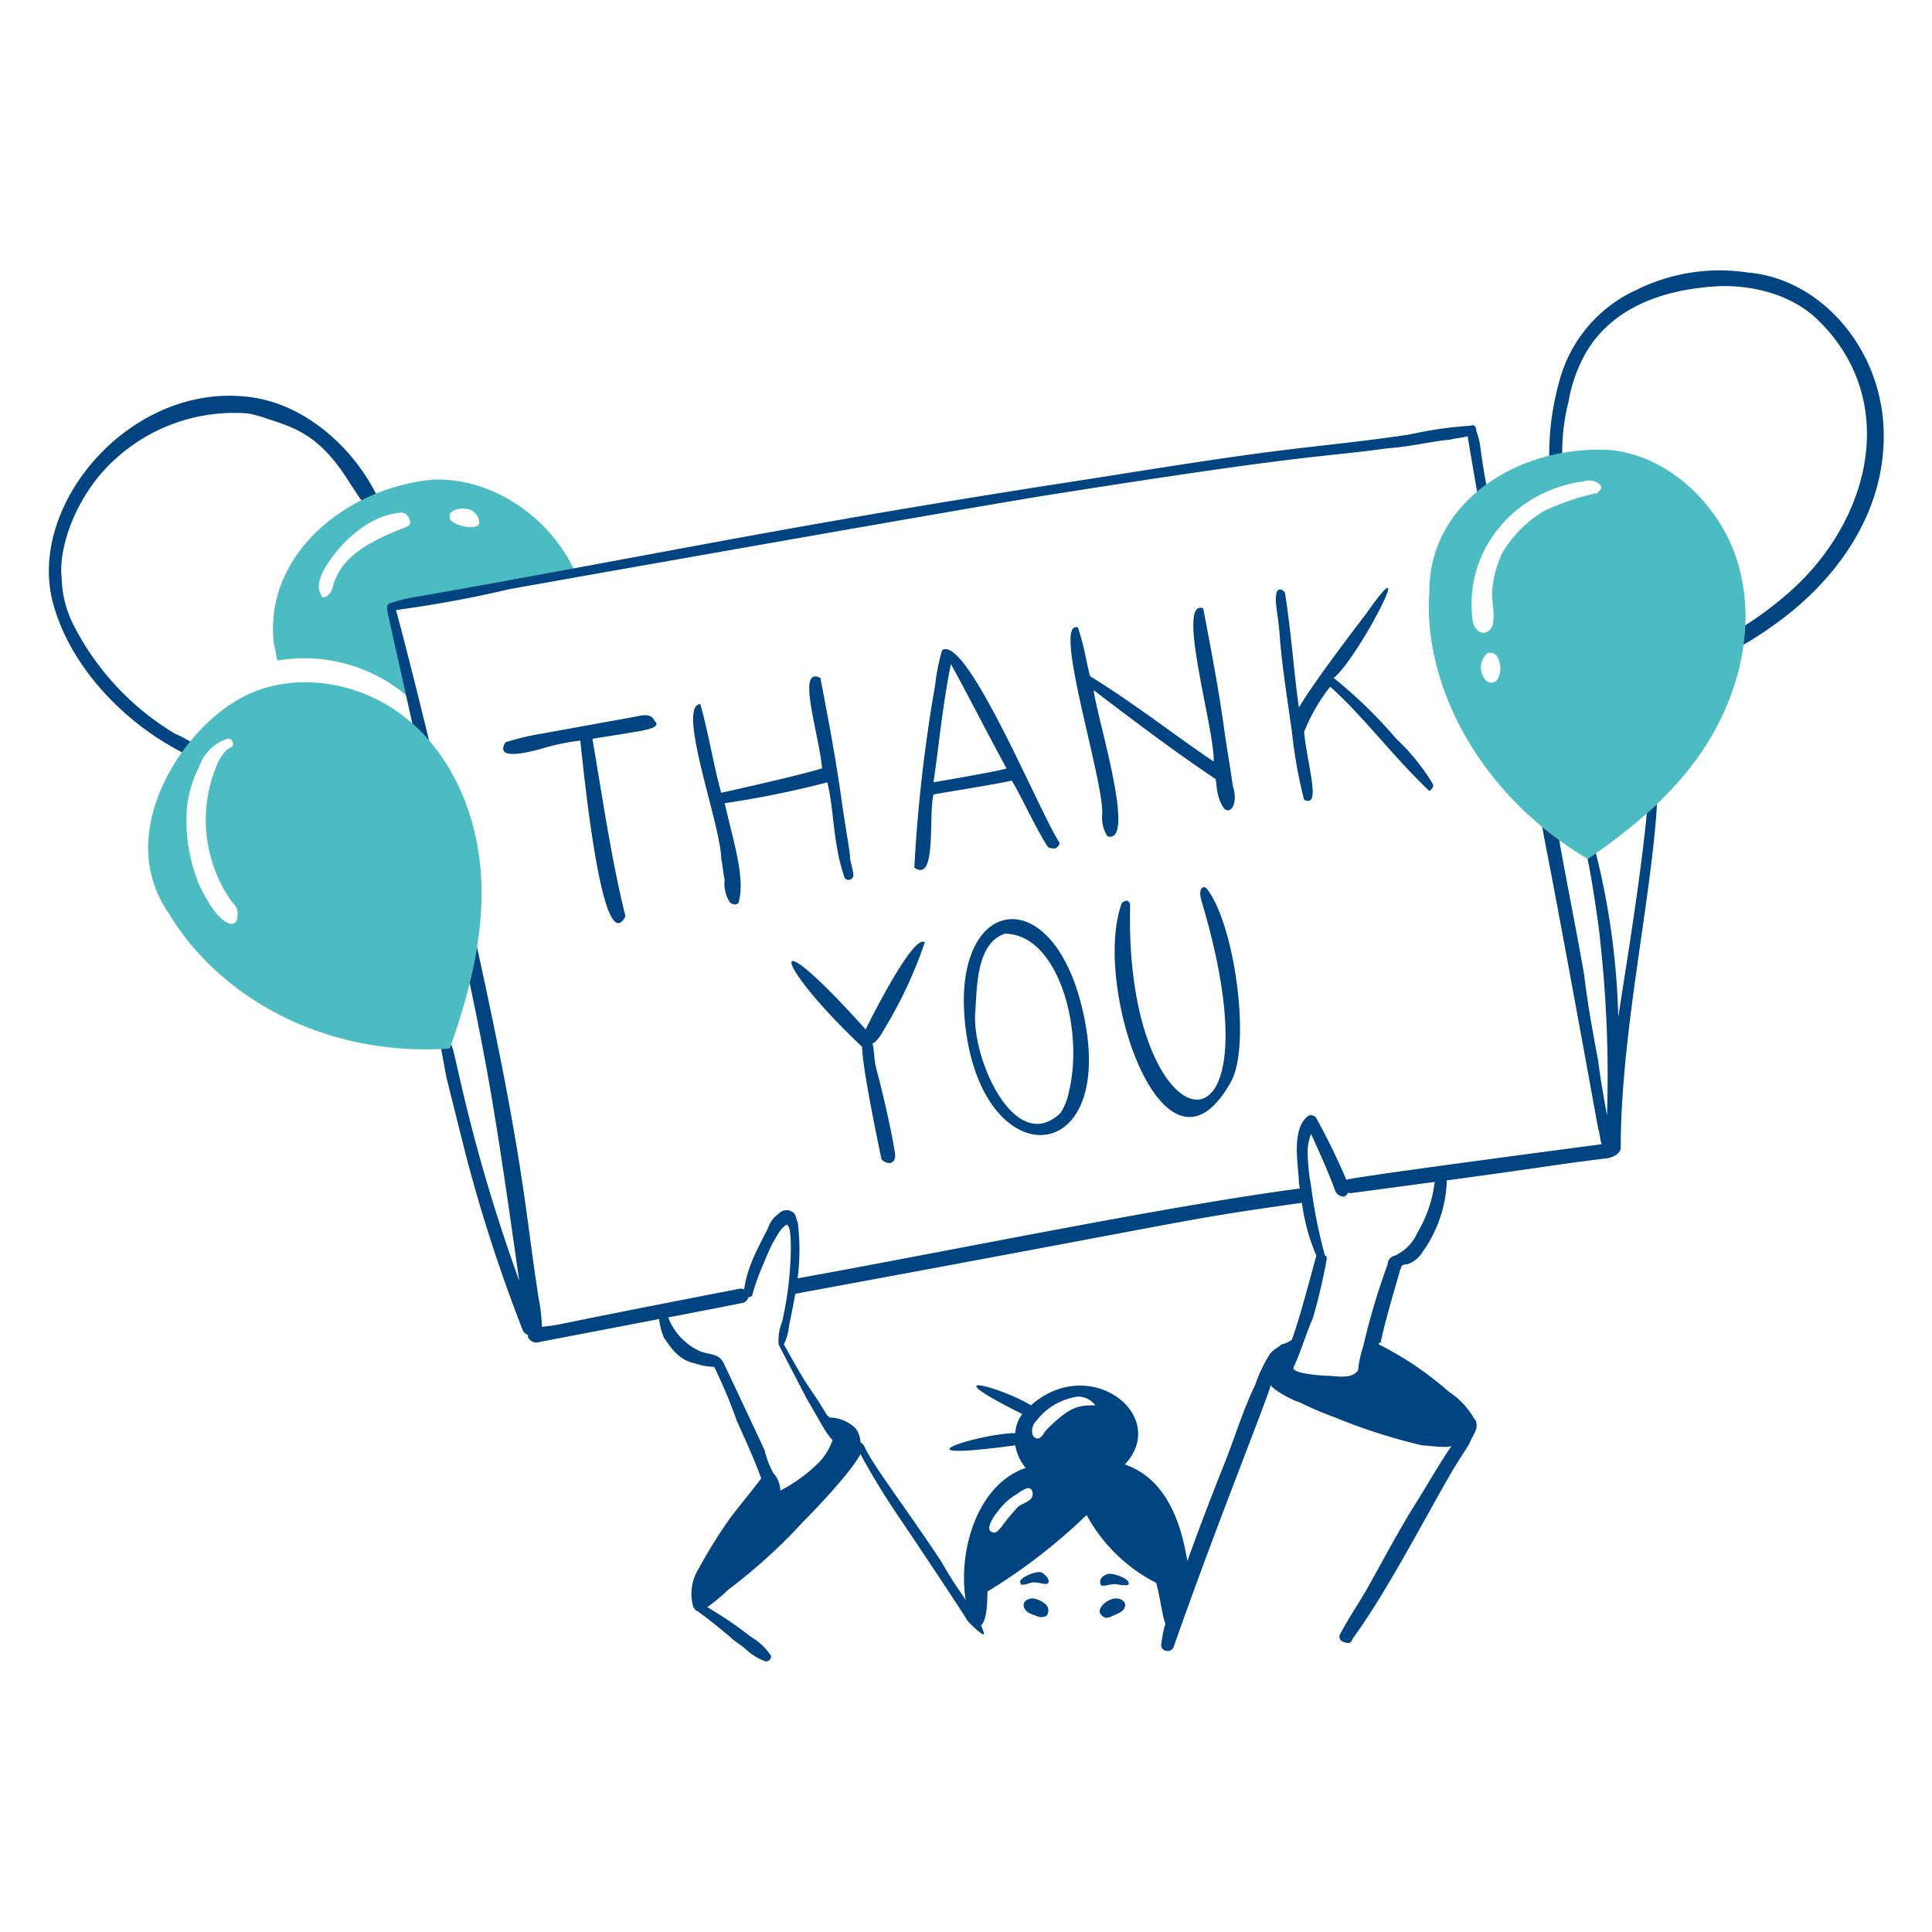 <svg viewBox="0 0 400 400" xmlns="http://www.w3.org/2000/svg" id="Thank-You-3--Streamline-Brooklyn" height="400" width="400"><desc>THANK YOU 3 Streamline Illustration: https://streamlinehq.com</desc><path d="M77.988 102.536c-4.756 -9.692 -14.4 -18.4 -25.218 -20.174C27.832 78.288 5.388 104.126 10.98 124.872c3.8 14.106 16.308 26.34 29.182 32.062a17.586 17.586 0 0 1 1.08 -2.522c-1.8 -0.72 -3.242 -1.8 -5.044 -2.522A55.668 55.668 0 0 1 15.304 129.554a22.318 22.318 0 0 1 -2.522 -9.726c-0.812 -6.504 3.086 -17.668 11.168 -24.858a36.502 36.502 0 0 1 27.38 -9.37 25.638 25.638 0 0 1 2.882 0.72c6.272 2.092 11.262 3.2 17.292 12.25 0.72 1.08 2.522 3.962 3.6 5.4 1.804 1.448 3.594 0.012 2.884 -1.434Z" fill="#004481" stroke-width="1"></path><path d="m84.112 143.964 2.162 2.162 -4.324 -19.814 37.106 -7.926c-5.044 -11.166 -16.932 -19.452 -29.18 -19.092 -17.954 1.496 -35.482 15.52 -33.144 34.224 0.362 1.08 0.362 2.162 0.722 3.242a32.818 32.818 0 0 1 26.658 7.204Zm9 -37.466c0.72 -1.44 3.6 -1.44 4.684 -0.72a3.034 3.034 0 0 1 1.44 2.522c-0.36 1.8 -6.124 0.36 -6.124 -1.08ZM67.9 116.586c3.4 -5.102 9.012 -10.01 15.132 -10.448 1.08 0 1.44 0.72 1.8 1.442 0.36 1.08 -0.36 1.44 -1.44 1.8 -5.4 2.162 -11.888 5.044 -14.05 10.8 -0.36 0.72 -0.36 1.442 -0.72 2.162s-1.8 2.162 -2.162 0.72c-1.082 -1.794 0 -4.314 1.44 -6.476Z" fill="#4cbcc3" stroke-width="1"></path><path d="M389.966 88.486c-0.764 -16.754 -13.236 -30.824 -28.1 -32.062a38.752 38.752 0 0 0 -23.056 3.6 28.86 28.86 0 0 0 -15.49 17.292 56.074 56.074 0 0 0 -2.522 19.094c0 1.08 0.36 1.8 0.36 2.882 0.72 -0.36 1.8 -0.72 2.522 -1.082a43.054 43.054 0 0 1 1.08 -15.13 31.23 31.23 0 0 1 3.6 -10.086c5.504 -9.334 15.858 -12.97 26.66 -13.69 7.414 -0.494 15.82 1.6 21.254 6.844 17.506 16.87 10.946 42.706 -7.2 57.64a67.74 67.74 0 0 1 -14.41 9.368c0.36 1.08 0.36 2.16 0.72 3.242a71.496 71.496 0 0 0 11.168 -6.484c13.94 -9.648 24.194 -24.294 23.414 -41.428Z" fill="#004481" stroke-width="1"></path><path d="M135.628 149.368c-0.36 -0.36 -0.446 -1.826 -3.6 -1.08 -0.228 0.054 -19.612 3.552 -19.814 3.6a51.652 51.652 0 0 0 -7.566 1.8c-2.162 3.6 3.588 2.474 8.286 1.08a47.426 47.426 0 0 1 7.2 -1.44c0.36 2.522 4.322 46.112 9.366 36.384 -2.882 -11.528 -4.684 -24.136 -6.846 -36.744 0.756 -0.152 9.386 -1.466 10.8 -1.8 1.364 -0.318 3.168 -0.806 2.174 -1.8Z" fill="#004481" stroke-width="1"></path><path d="M175.976 177.108c-0.36 -2.882 -1.096 -6.842 -1.8 -11.888 -1.106 -7.922 -2.522 -15.492 -4.324 -24.858 -5.044 -2.522 -0.36 11.168 0.36 18.734 -0.324 0 -1.822 0.8 -20.894 5.042 -1.442 -5.042 -2.522 -11.888 -4.324 -18.372 -5.042 0.36 4.324 25.218 4.324 32.062 0.36 1.442 0.36 2.882 0.72 4.324a7.126 7.126 0 0 0 1.08 4.682c0.362 0.362 1.442 0.722 1.8 0 1.442 -5.042 -1.08 -12.6 -2.882 -20.534a202.91 202.91 0 0 0 21.256 -4.322c1.44 5.764 1.08 12.6 3.6 19.814 0.72 0.72 1.44 0.36 1.8 -0.36 0.004 -1.432 -0.716 -2.882 -0.716 -4.324Z" fill="#004481" stroke-width="1"></path><path d="M219.2 174.226c-4.322 -6.844 -19.092 -42.87 -24.136 -39.628a40.51 40.51 0 0 0 -1.442 7.2 316.814 316.814 0 0 0 -4.322 37.826c4.682 3.242 2.882 -10.448 3.962 -15.13 0.904 -0.226 13.426 -2.186 16.212 -2.882 2.162 3.6 3.962 7.924 7.2 13.328 0.36 0.722 1.082 0.722 1.8 0.722 0.726 -0.356 1.092 -1.076 0.726 -1.436Zm-25.932 -12.248c1.082 -7.2 1.8 -15.492 3.6 -24.498 3.6 6.484 7.2 13.69 11.528 21.616 -1.948 0.65 -14.75 2.786 -15.128 2.882Z" fill="#004481" stroke-width="1"></path><path d="M255.232 162.698c-0.36 -2.882 -1.098 -6.842 -1.8 -11.888 -1.106 -7.922 -2.522 -15.492 -4.322 -24.858 -5.764 -2.162 2.522 25.578 2.16 31.702 -7.564 -5.044 -16.21 -11.888 -25.576 -17.652 -0.722 -2.522 -1.082 -5.764 -2.522 -10.086 -5.4 -1.8 5.222 30.974 5.042 38.546a7.074 7.074 0 0 0 1.082 4.684c6.124 1.8 -2.162 -24.498 -2.882 -30.262 7.564 5.764 16.572 12.6 25.218 18.372 0.36 0.722 0 3.6 1.8 6.126 1.368 1.362 3 -1.084 1.8 -4.684Z" fill="#004481" stroke-width="1"></path><path d="M296.66 162.338a43.112 43.112 0 0 0 -7.564 -9.366 97.032 97.032 0 0 0 -12.97 -12.61c5.044 -3.962 18.374 -29.9 6.484 -12.968 -0.162 0.2 -10.29 13.316 -13.688 19.092 -1.082 -7.564 -1.442 -14.4 -2.882 -23.776 -0.722 -1.08 -1.8 -0.72 -1.8 0.36 -0.36 1.8 0.384 3.962 0.72 8.646 0.388 5.4 1.442 12.248 2.522 19.814A98.1 98.1 0 0 0 270 165.58c3.6 1.8 0.72 -6.844 0 -14.05a37.814 37.814 0 0 1 5.4 -9.366c6.844 6.124 12.968 14.41 20.534 21.614 0.006 0 1.086 -0.72 0.726 -1.44Z" fill="#004481" stroke-width="1"></path><path d="M183.902 211.692a91.646 91.646 0 0 0 7.566 -16.572c-2.366 -2.1 -12.15 17.812 -12.25 18.014 -21.614 -24.138 -19.092 -13.69 -0.72 3.6 0 4.226 3.4 20.382 3.962 23.056 0 0.72 2.882 2.162 2.882 -0.72 -0.72 -4.684 -2.246 -11.506 -3.962 -18.014 -0.378 -1.436 -0.36 -3.242 -0.72 -5.042 1.08 -0.36 2.162 -2.52 3.242 -4.322Z" fill="#004481" stroke-width="1"></path><path d="M223.89 208.09c-6.516 -25.93 -26.554 -22.384 -24.138 3.242 3.124 33.092 32.742 30.992 24.138 -3.242Zm-2.522 17.652a12.276 12.276 0 0 1 -1.8 4.684c-9.366 9 -18.416 -11.172 -17.652 -20.896 0.378 -4.8 0.11 -14.2 6.124 -16.21 10.96 0 16.39 19.546 13.328 32.422Z" fill="#004481" stroke-width="1"></path><path d="M232.176 187.2c-6.124 17.292 9.032 61.42 22.696 36.744 4.22 -7.622 0.72 -32.782 -5.044 -39.988 -0.72 -0.72 -1.832 0 -1.08 2.522 17.302 57.858 -16.032 51.564 -14.772 1.082 0.018 -0.72 -0.36 -1.082 -0.72 -1.082s-1.08 0.356 -1.08 0.722Z" fill="#004481" stroke-width="1"></path><path d="M71.864 162.698a0.906 0.906 0 0 0 0 -1.8c-1.442 -0.002 -1.442 1.8 0 1.8Z" fill="#004481" stroke-width="1"></path><path d="M99.6 181.432c-0.72 -12.25 -5.69 -24.586 -15.13 -32.424 -9.65 -8.008 -23.66 -10.234 -34.222 -4.682 -11.824 6.214 -22.752 23.4 -18.732 37.466a24.092 24.092 0 0 0 3.6 7.564c9.726 16.212 30.982 29.542 58 27.74 3.966 -11.168 7.208 -23.416 6.484 -35.664Zm-52.234 9.726c-2.768 -1.108 -5.066 -5.8 -6.124 -7.926a34.952 34.952 0 0 1 -2.522 -16.212 24.368 24.368 0 0 1 2.522 -8.284 9.17 9.17 0 0 1 5.758 -5.764c1.08 -0.362 1.8 1.44 0.72 1.8 -2.16 1.082 -3.27 4.674 -3.962 6.846a29.434 29.434 0 0 0 4.322 25.216 2.988 2.988 0 0 1 1.082 2.882c0.006 1.442 -1.076 1.802 -1.796 1.442Z" fill="#4cbcc3" stroke-width="1"></path><path d="M359.704 116.226c-3.552 -11.544 -14.026 -21.824 -26.298 -23.056a42.894 42.894 0 0 0 -12.248 1.08c-13.958 3.37 -25.218 13.682 -25.218 28.1 -1.44 18.732 9.726 41.788 32.782 55.478 10.088 -6.844 19.814 -15.13 25.94 -25.938s8.696 -23.792 5.042 -35.664Zm-51.876 24.856a4.02 4.02 0 0 1 0 -5.764c3.624 -1.552 3.81 7.67 0 5.764Zm23.056 -39.266c0 0.36 -0.36 0.36 -0.72 0.36a51.084 51.084 0 0 0 -10.448 3.6 24.854 24.854 0 0 0 -8.646 8.646 21.858 21.858 0 0 0 -2.16 8.646c0 1.8 1.08 6.484 -0.722 7.566 -1.44 1.08 -2.882 -0.36 -3.242 -1.8 -2.162 -14.77 8.654 -27.378 23.054 -29.18 2.164 -0.72 4.686 1.08 2.884 2.162Z" fill="#4cbcc3" stroke-width="1"></path><path d="M229.294 325.892c-1.08 0.36 -1.8 1.08 -1.442 2.162 0.362 0.72 2.162 -0.36 3.6 0 2.16 0.36 2.16 0 2.16 0 0.726 -1.082 -3.238 -2.522 -4.318 -2.162Z" fill="#004481" stroke-width="1"></path><path d="M231.094 330.936c-2.032 0 -4.538 2.498 -2.88 3.6 0.72 0.72 1.44 0.36 2.16 0s2.162 -0.72 2.522 -1.8 -0.72 -1.8 -1.802 -1.8Z" fill="#004481" stroke-width="1"></path><path d="M215.6 325.532c-1.44 -0.36 -5.044 1.44 -4.324 2.162 0 0.36 0 0.72 2.162 0 1.442 -0.36 3.242 0.72 3.6 0s-0.714 -1.802 -1.438 -2.162Z" fill="#004481" stroke-width="1"></path><path d="M213.8 330.936c-1.08 0 -2.16 0.72 -1.8 1.8s1.44 1.442 2.522 1.8a2.266 2.266 0 0 0 2.16 0 1.778 1.778 0 0 0 -0.36 -2.522 4.784 4.784 0 0 0 -2.522 -1.078Z" fill="#004481" stroke-width="1"></path><path d="M88.828 153.292c-3.8 -15.58 -6.646 -26.516 -6.878 -26.98C89.876 125.232 97.8 123.8 105.366 122c7.926 -1.442 96.926 -17.176 111.318 -19.454 55.644 -8.81 55.454 -7.66 70.6 -9.726 5.044 -0.362 9 -1.442 12.968 -1.8 1.442 -0.36 2.522 -0.36 3.6 -0.72 0.656 3.94 1.312 7.746 1.97 11.502q0.912 -0.768 1.888 -1.472c-0.506 -2.8 -0.968 -5.648 -1.336 -8.6a23.124 23.124 0 0 0 -0.72 -2.522c0 -0.72 -0.362 -1.44 -1.082 -1.08a81.504 81.504 0 0 0 -12.6 1.8c-7.552 1.168 -15.51 2 -23.056 2.882 -15.536 1.822 -30.962 4.446 -46.474 6.844 -59.6 9.212 -84.764 14.838 -135.454 23.776a32.178 32.178 0 0 0 -6.124 1.442 0.774 0.774 0 0 0 -0.72 0.72c0 0.99 -0.482 -1.388 5.23 24.2a37.258 37.258 0 0 1 3.454 3.5Z" fill="#004481" stroke-width="1"></path><path d="M340.954 168.4c-1.452 14.952 -4.618 33.476 -5.904 42.2a154.778 154.778 0 0 0 -4.636 -33.946q-0.844 0.6 -1.692 1.164c-0.2 -0.12 0.2 -0.35 2.162 13.33a255.41 255.41 0 0 1 1.826 39.842c-0.656 -3.8 -1.38 -7.588 -1.826 -11.382 -1.08 -5.764 -2.162 -11.528 -2.882 -17.652 -1.61 -9.346 -3.532 -18.686 -5.188 -28.032q-1.816 -1.324 -3.508 -2.726c1.292 7.228 1.11 4.888 11.578 62.46 0.36 1.08 0.36 2.162 0.722 3.242 -0.94 0.124 -52.15 6.856 -52.858 7.362a139.04 139.04 0 0 0 -6.224 -12.766 1.262 1.262 0 0 0 -1.8 -0.36c-3.546 2.838 -1.8 10.658 -1.8 13.69 0.058 0.412 0.118 0.828 0.176 1.244 -27.08 3.56 -69.344 12.322 -103.966 18.6a46.136 46.136 0 0 0 0.036 -11.568c-0.36 -0.722 -0.36 -1.8 -1.08 -2.162a2.182 2.182 0 0 0 -2.882 0.36 5.6 5.6 0 0 0 -2.162 2.882c-2.166 4.332 -4.31 7.984 -4.972 12.76a2.144 2.144 0 0 0 -0.8 -0.152c-45.524 8.812 -35.308 7.2 -41.068 7.926a38.322 38.322 0 0 0 -0.72 -6.124c-2.886 -18.642 -2.906 -27.746 -12.726 -72.508 -0.4 2.5 -0.916 4.982 -1.518 7.434 4.366 20.786 6.036 31.934 10.26 61.666 -10.726 -29.712 -13.308 -48.526 -14.122 -48.87 -0.088 0.254 -0.178 0.508 -0.268 0.762q-0.894 0.06 -1.782 0.098c0.354 1.78 0.708 3.896 1.062 5.666 0.15 0.754 4.116 16.552 4.322 17.292a323.488 323.488 0 0 0 11.53 35.304 1.916 1.916 0 0 0 1.08 0.956v0.486a1.98 1.98 0 0 0 1.8 1.08c5.778 -1.118 16.188 -3.104 25.336 -4.862a13.922 13.922 0 0 0 0.962 3.782c1.78 2.672 3.382 4.784 6.484 5.4a12.956 12.956 0 0 0 3.962 0.72 103.822 103.822 0 0 1 4.692 11.202c1.8 3.962 3.6 7.926 5.044 11.888 -2.162 2.882 -4.324 5.4 -6.486 8.286a101.894 101.894 0 0 0 -6.484 10.448 9.7 9.7 0 0 0 -1.08 7.924c0.36 0.36 0.36 0.722 0.72 0.722 2.522 1.8 4.684 3.6 6.844 5.4 1.082 1.08 2.522 1.8 3.6 2.882a12 12 0 0 0 3.6 2.16c0.72 0.36 1.8 -0.72 1.08 -1.44a12.8 12.8 0 0 0 -3.962 -3.6 79.16 79.16 0 0 0 -9 -6.126 38.17 38.17 0 0 0 4.322 -3.6 113.684 113.684 0 0 0 15.492 -14.05c2.856 -2.856 10.114 -10.5 11.888 -14.05a160.776 160.776 0 0 0 8.646 14.05c1.564 2.302 12.8 19.098 13.33 20.174 0.72 1.082 3.962 3.964 3.6 2.882a7.964 7.964 0 0 0 -0.612 -1.636c0.72 -0.558 1.332 -2.4 1.332 -7a117.218 117.218 0 0 0 20.534 -15.85 33.96 33.96 0 0 0 14.4 14.05c0.844 2.95 1.318 7.176 1.922 8.456a23 23 0 0 0 -0.84 4.152c-0.36 1.442 1.8 2.162 2.522 0.72 8.728 -24.936 18.96 -50.182 20.158 -54.35 -0.122 0.8 5.074 3.556 5.78 3.556a68.82 68.82 0 0 0 7.564 3.242 117.03 117.03 0 0 0 18.014 5.764c1.054 0 5.542 0.686 6.09 0.048 -2.508 3.6 -4.678 7.524 -7.172 11.48 -3.626 5.748 -6.86 11.88 -10.086 17.652 -1.81 3.238 -4.034 6.446 -5.764 9.726a1.122 1.122 0 0 0 0.72 1.8c0.72 0.36 1.44 0.36 1.8 -0.72 7.018 -9.57 14.844 -24.8 20.534 -34.584 1.054 -1.818 2.522 -3.964 3.6 -5.764 0.72 -1.8 1.8 -2.882 1.442 -4.324 0 -0.36 0 -0.36 -0.362 -0.72a16.464 16.464 0 0 0 -5.4 -5.764 67.484 67.484 0 0 0 -14.412 -9.728c0 -0.36 0 -0.36 0.362 -0.36 1.08 -5.044 2.52 -9.726 3.962 -14.77 0 -0.36 0.36 -0.72 0.36 -1.08a1.324 1.324 0 0 1 1.082 -0.36 5.76 5.76 0 0 0 3.242 -2.522 26.82 26.82 0 0 0 5.042 -14.4 2.738 2.738 0 0 0 -0.042 -0.464c22.902 -3.12 22.362 -3.258 33.112 -4.572 1.6 -0.2 2.956 -1.186 2.956 -2.17 0 -23.748 6.364 -51.49 7.506 -71.184q-1.03 0.968 -2.106 1.926Zm-171.462 134.436a32.016 32.016 0 0 1 -7.926 5.764 5.674 5.674 0 0 0 -1.44 -3.6 18.044 18.044 0 0 1 -1.8 -4.684c-2.162 -4.684 -7.926 -16.932 -8.646 -18.372 -1.082 -1.8 -2.882 -1.442 -4.684 -2.162a12.554 12.554 0 0 1 -6.648 -7.024c7.724 -1.484 14.2 -2.742 15.656 -3.064a1.932 1.932 0 0 0 0.978 -1.148c0.426 0 0.822 -0.19 0.822 -0.652a52.578 52.578 0 0 1 2.522 -6.846 41.754 41.754 0 0 1 1.8 -3.962c0.72 -1.08 1.44 -2.882 2.882 -3.6 0 0.648 0.72 -0.45 0.72 5.042a70.93 70.93 0 0 1 -1.8 15.132 10.348 10.348 0 0 0 -0.72 4.682c0 0.114 4.814 9.268 5.764 11.168 2.772 4.62 3.914 7.158 5.4 8.646a12.722 12.722 0 0 1 -2.88 4.68Zm41.428 9a38.4 38.4 0 0 0 -3.6 4.324c-0.36 0.36 -1.08 1.44 -1.8 1.08 -1.8 -0.36 0.362 -3.6 1.082 -4.322a12.452 12.452 0 0 1 3.962 -3.6 7.888 7.888 0 0 1 1.8 -1.08c0.72 -0.36 1.44 0 1.44 1.08 -0.004 1.444 -1.804 1.804 -2.884 2.524Zm5.764 -15.836c-0.36 0.36 -0.72 1.08 -1.08 1.44 -0.72 0.72 -1.44 0.36 -1.8 -0.36a2.946 2.946 0 0 1 0.722 -2.882 13.146 13.146 0 0 1 8.646 -5.044 4.43 4.43 0 0 1 3.6 1.8c-3.41 -0.006 -5.196 0.146 -10.088 5.046Zm48.634 -17.654c-0.72 0.722 -1.8 1.082 -2.52 2.162a29.8 29.8 0 0 0 -2.882 6.124c-2.6 5.37 -4.324 11.168 -6.486 16.572 -2.666 6.666 -5.2 13.31 -7.6 19.98 -1.098 -6.496 -3.662 -16.77 -12.936 -19.98 9.366 -10.086 -7.2 -23.056 -19.454 -12.248 -5.764 -3.6 -21.254 -7.926 -1.8 1.8a7.548 7.548 0 0 0 -1.442 3.964c-7.2 0 -26.658 6.124 0 2.522a9.988 9.988 0 0 0 2.162 4.682c-9.6 3.2 -14.092 16.374 -12.436 27.358 -0.6 -1.138 -2.07 -2.76 -5.216 -8.264 -8.134 -12.2 -14.2 -19.91 -15.852 -23.776l-0.72 -0.722a4.788 4.788 0 0 0 -1.082 -2.882 7.942 7.942 0 0 0 -5.4 -2.16 0.352 0.352 0 0 0 -0.36 -0.36c-4.4 -7.336 -2.73 -3.474 -9 -14.772a11.8 11.8 0 0 0 1.082 -3.962c0.356 -1.584 1.2 -6.02 1.292 -6.524 89.814 -16.558 78.48 -15.076 104.88 -18.834a41.968 41.968 0 0 0 2.984 10.948c-0.942 3.452 -3.746 14.052 -5.044 17.292 -0.008 0.352 -1.81 1.072 -2.17 1.072Zm31.702 -33.502a26.69 26.69 0 0 1 -3.6 10.446 9.066 9.066 0 0 1 -3.962 4.324c-0.36 0.36 -1.082 0.36 -1.442 0.72a1.872 1.872 0 0 0 -0.72 1.442 141.914 141.914 0 0 0 -5.044 16.932 22.73 22.73 0 0 0 -1.08 5.042l-0.36 0.36c-1.442 1.442 -4.324 0.722 -6.124 0.722 -0.362 0 -7.532 -0.344 -6.846 -1.8 1.514 -3.2 2.522 -6.844 3.964 -10.088a121.83 121.83 0 0 0 2.882 -12.248c0 -0.36 0 -0.72 -0.362 -0.72a102.078 102.078 0 0 1 -2.88 -14.4 44.164 44.164 0 0 1 -0.722 -7.2 10.624 10.624 0 0 1 0.722 -3.6c1.8 3.964 3.6 7.926 5.042 11.888a1.98 1.98 0 0 0 1.8 1.082 1.912 1.912 0 0 0 0.834 -0.81 2.146 2.146 0 0 0 0.6 0.088c19.278 -2.562 17.402 -2.394 17.298 -2.188Z" fill="#004481" stroke-width="1"></path></svg>